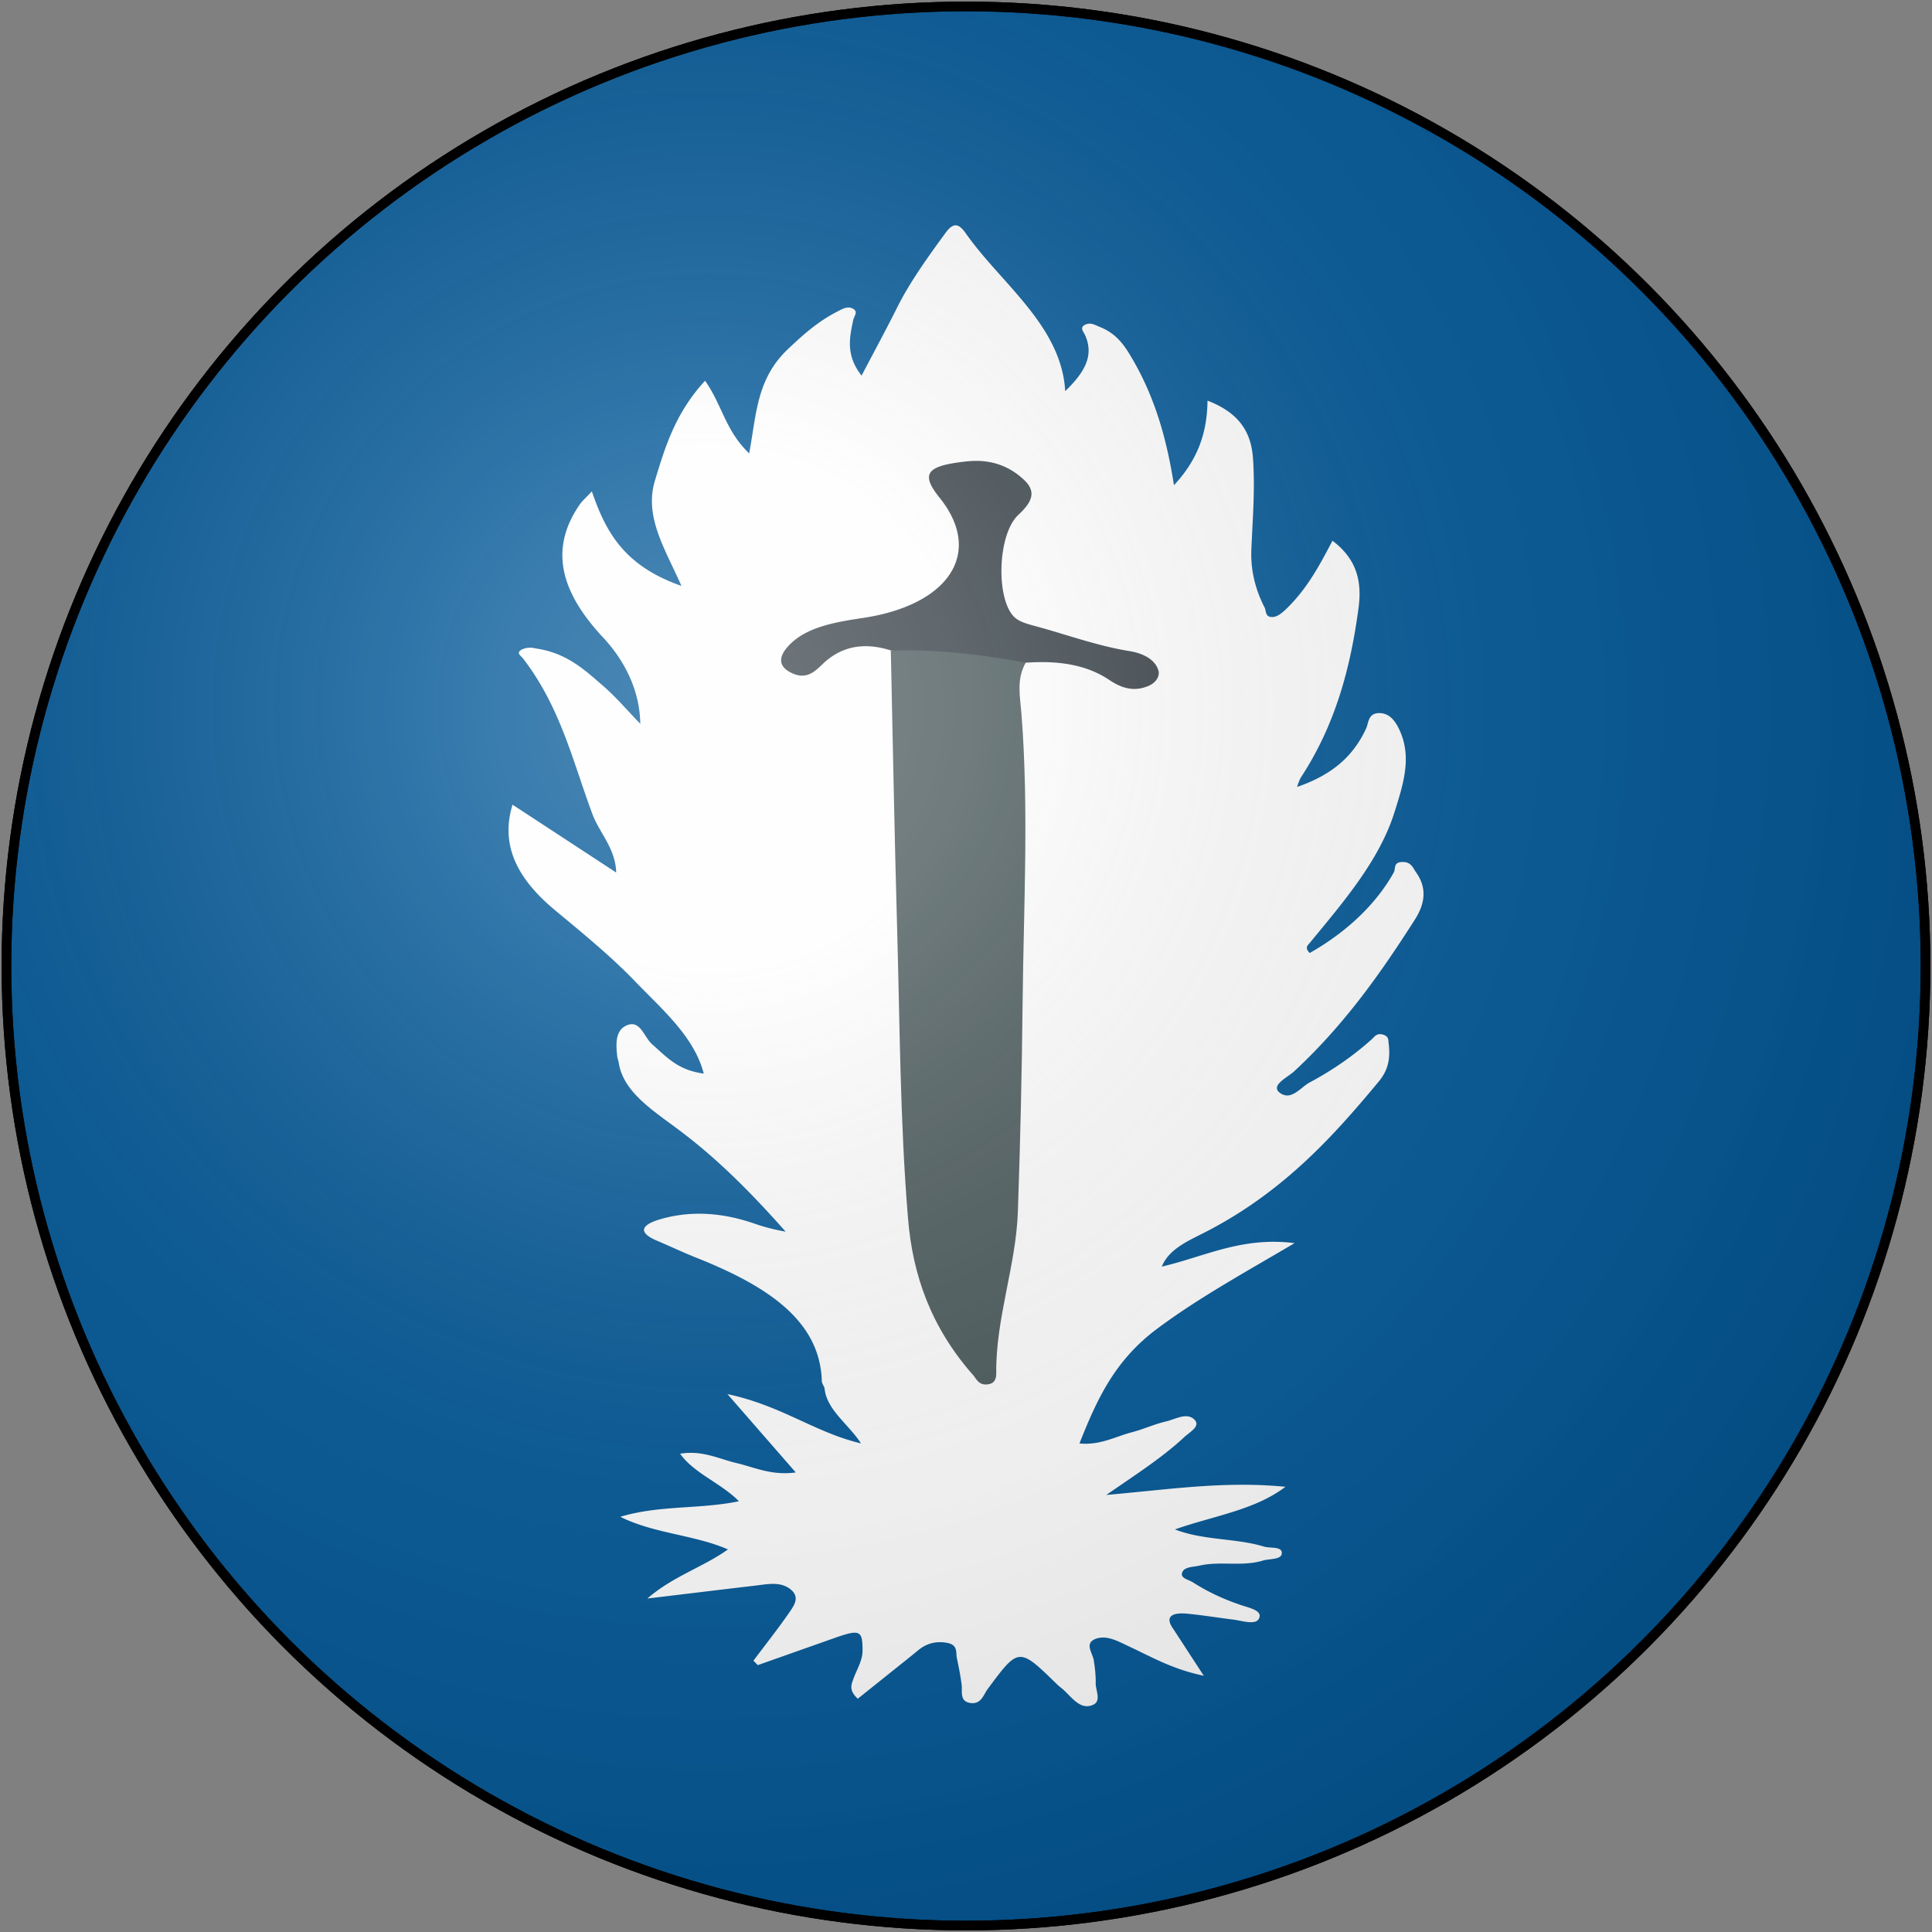 <?xml version="1.0" encoding="UTF-8" standalone="no"?>
<svg
   width="600"
   height="600"
   version="1.1"
   id="svg72"
   sodipodi:docname="House Dayne GoT.svg"
   inkscape:version="1.2.1 (9c6d41e410, 2022-07-14)"
   xmlns:inkscape="http://www.inkscape.org/namespaces/inkscape"
   xmlns:sodipodi="http://sodipodi.sourceforge.net/DTD/sodipodi-0.dtd"
   xmlns:xlink="http://www.w3.org/1999/xlink"
   xmlns="http://www.w3.org/2000/svg"
   xmlns:svg="http://www.w3.org/2000/svg"
   xmlns:rdf="http://www.w3.org/1999/02/22-rdf-syntax-ns#"
   xmlns:cc="http://creativecommons.org/ns#"
   xmlns:dc="http://purl.org/dc/elements/1.1/">
  <rect width="100%" height="100%" fill="#808080" stroke="none"/>
  <title
     id="title3717">House Dayne</title>
  <sodipodi:namedview
     id="namedview74"
     pagecolor="#ffffff"
     bordercolor="#000000"
     borderopacity="0.25"
     inkscape:showpageshadow="2"
     inkscape:pageopacity="0.0"
     inkscape:pagecheckerboard="0"
     inkscape:deskcolor="#d1d1d1"
     showgrid="false"
     inkscape:zoom="0.6975"
     inkscape:cx="28.673835"
     inkscape:cy="344.08602"
     inkscape:window-width="1920"
     inkscape:window-height="1017"
     inkscape:window-x="-8"
     inkscape:window-y="-8"
     inkscape:window-maximized="1"
     inkscape:current-layer="svg72" />
  <defs
     id="defs54">
    <radialGradient
       id="rg"
       gradientUnits="userSpaceOnUse"
       cx="220"
       cy="220"
       r="405">
      <stop
         style="stop-color:#fff;stop-opacity:.3"
         offset="0"
         id="stop2" />
      <stop
         style="stop-color:#fff;stop-opacity:.2"
         offset=".2"
         id="stop4" />
      <stop
         style="stop-color:#666;stop-opacity:.1"
         offset=".6"
         id="stop6" />
      <stop
         style="stop-color:#000;stop-opacity:.13"
         offset="1"
         id="stop8" />
    </radialGradient>
    <circle
       id="shield"
       cx="300"
       cy="300"
       r="298" />
    <g
       id="sun"
       transform="translate(300,300)scale(0.9)translate(-300,-300)"
       style="stroke-width:1;stroke-linecap:round;stroke-linejoin:round;">
      <g
         id="wavy-rays"
         transform="rotate(22.5,300,300)">
        <g
           id="wavy-ray">
          <path
             style="fill:#cc0000;stroke:none;"
             d="m 295.717,70.376 c -2.385,5.976 -6.793,17.205 -9.212,29.482 -2.482,13.198 -2.695,27.571 -1.276,43.823 v 2e-5 c 0.916,13.141 2.361,26.692 0.28,36.949 -1.524,9.641 -6.37,19.491 -11.656,30.465 -6.488,12.089 -13.442,26.835 -16.405,47.216 -1.104,16.246 1.289,30.237 5.178,41.689 h 37.369 l 18.025,-120.05 -18.021,-59.975 -2.713,-29.987 2.713,-29.987 c 0,0 -1.6,3.65 -4.283,10.376 z"
             id="path12" />
          <path
             style="fill:#aa0000;stroke:none;"
             d="m 337.366,300 c -1.986,-5.856 -4.364,-11.092 -6.866,-15.539 -1e-5,-4e-5 -0.032,-0.074 -0.032,-0.074 h 5e-5 v 0 c -3.605,-8.373 -8.77,-17.398 -8.831,-22.699 -1.566,-6.816 1.574,-17.211 4.509,-32.784 3.534,-14.922 5.368,-31.997 3.056,-49.535 -2.903,-17.451 -9.211,-31.546 -14.432,-43.051 l -1e-5,-1e-5 c -6.103,-13.834 -10.297,-24.638 -12.384,-36.177 -1.99,-10.568 -2.156,-22.658 -2.245,-28.944 -0.102,-7.189 -0.142,-11.198 -0.142,-11.198 -2.575,13.333 -5.316,26.667 -5.554,40 -0.238,13.333 2.231,26.667 5.554,40 3.323,13.333 6.971,26.667 7.356,40 0.385,13.333 -2.815,26.667 -7.356,40 -4.541,13.333 -9.755,26.667 -10.457,40 -0.702,13.333 3.664,26.667 10.457,40"
             id="path14" />
        </g>
        <use
           xlink:href="#wavy-ray"
           transform="rotate(45,300,300)"
           id="use17" />
        <use
           xlink:href="#wavy-ray"
           transform="rotate(90,300,300)"
           id="use19" />
        <use
           xlink:href="#wavy-ray"
           transform="rotate(135,300,300)"
           id="use21" />
        <use
           xlink:href="#wavy-ray"
           transform="rotate(180,300,300)"
           id="use23" />
        <use
           xlink:href="#wavy-ray"
           transform="rotate(225,300,300)"
           id="use25" />
        <use
           xlink:href="#wavy-ray"
           transform="rotate(270,300,300)"
           id="use27" />
        <use
           xlink:href="#wavy-ray"
           transform="rotate(315,300,300)"
           id="use29" />
      </g>
      <g
         id="straight-rays">
        <g
           id="straight-ray">
          <path
             style="fill:#cc0000;stroke:none;"
             d="m 300,60 -30.615,166.09 30.615,73.91 15,-73.91 z"
             id="path32" />
          <path
             style="fill:#aa0000;stroke:none;"
             d="m 300,300 v -240 l 30.615,166.09 z"
             id="path34" />
        </g>
        <use
           xlink:href="#straight-ray"
           transform="rotate(45,300,300)"
           id="use37" />
        <use
           xlink:href="#straight-ray"
           transform="rotate(90,300,300)"
           id="use39" />
        <use
           xlink:href="#straight-ray"
           transform="rotate(135,300,300)"
           id="use41" />
        <use
           xlink:href="#straight-ray"
           transform="rotate(180,300,300)"
           id="use43" />
        <use
           xlink:href="#straight-ray"
           transform="rotate(225,300,300)"
           id="use45" />
        <use
           xlink:href="#straight-ray"
           transform="rotate(270,300,300)"
           id="use47" />
        <use
           xlink:href="#straight-ray"
           transform="rotate(315,300,300)"
           id="use49" />
      </g>
      <circle
         id="disk"
         style="fill:#cc0000;stroke:#aa0000;"
         cx="300"
         cy="300"
         r="80" />
    </g>
    <radialGradient
       id="rg-7"
       gradientUnits="userSpaceOnUse"
       cx="220"
       cy="220"
       r="405">
      <stop
         style="stop-color:#fff;stop-opacity:.3"
         offset="0"
         id="stop2-7" />
      <stop
         style="stop-color:#fff;stop-opacity:.2"
         offset=".2"
         id="stop4-3" />
      <stop
         style="stop-color:#666;stop-opacity:.1"
         offset=".6"
         id="stop6-1" />
      <stop
         style="stop-color:#000;stop-opacity:.13"
         offset="1"
         id="stop8-9" />
    </radialGradient>
    <radialGradient
       id="radialGradient878"
       gradientUnits="userSpaceOnUse"
       cx="220"
       cy="220"
       r="405">
      <stop
         style="stop-color:#fff;stop-opacity:.3"
         offset="0"
         id="stop870" />
      <stop
         style="stop-color:#fff;stop-opacity:.2"
         offset=".2"
         id="stop872" />
      <stop
         style="stop-color:#666;stop-opacity:.1"
         offset=".6"
         id="stop874" />
      <stop
         style="stop-color:#000;stop-opacity:.13"
         offset="1"
         id="stop876" />
    </radialGradient>
  </defs>
  <use
     id="circle"
     xlink:href="#shield"
     style="opacity:1;fill:#035897;fill-opacity:1;stroke:#000000;stroke-width:3" />
  <g
     id="Layer_4"
     data-name="Layer 4"
     transform="matrix(1.473,0,0,1.041,-55.365,50.281)">
    <path
       class="cls-2"
       d="m 636.56,535.19 c -7.11,-4.38 -15.52,-4.67 -22.69,-9.73 8.32,-3.54 16.87,-2.21 25,-4.64 -3.7,-5.37 -9.5,-8.33 -12.39,-14.18 4.75,-1.1 8.24,1.6 11.94,2.81 3.7,1.21 7.27,3.77 12.44,2.78 l -14.4,-23.37 c 11.46,3.43 18.44,11.47 28.15,14.7 -2.53,-5.59 -7.17,-9.92 -7.66,-16.22 -0.06,-0.8 -0.58,-1.58 -0.6,-2.37 -0.36,-18.36 -11.93,-28.62 -26.45,-36.8 -2.84,-1.6 -5.55,-3.42 -8.34,-5.1 -4.43,-2.68 -2.82,-4.92 0.74,-6.38 6.63,-2.73 13.19,-1.87 19.56,1.16 a 31.77,31.77 0 0 0 6.87,2.54 c -6.7,-10.67 -13.73,-21 -22.34,-30.16 -5.54,-5.92 -11.93,-11.42 -12.86,-20.31 -0.06,-0.61 -0.26,-1.21 -0.31,-1.82 -0.27,-3.49 -0.54,-8.14 2.37,-9.43 2.56,-1.13 3.33,3.75 5,5.85 2.91,3.55 5.32,7.71 10.87,8.72 -2,-11 -8.74,-19.09 -14.52,-27.58 -5.05,-7.43 -10.95,-14.24 -16.79,-21.11 -7.21,-8.48 -11.84,-18.48 -9,-31.53 L 613,333.26 c -0.12,-7.15 -3.59,-12 -5,-17.39 -4.15,-15.73 -6.74,-32 -14.67,-46.53 -0.43,-0.78 -1.52,-1.59 -0.24,-2.6 a 3.13,3.13 0 0 1 2.87,-0.35 c 6.61,1.33 10.35,6.38 14.21,11.1 2.82,3.44 5.11,7.32 7.91,11.4 a 47.79,47.79 0 0 0 -8.18,-26.27 c -8,-12.35 -11.47,-25.27 -4.49,-39.34 0.44,-0.88 1.09,-1.66 2.46,-3.72 2.89,11.88 6.69,22.18 18.89,28.19 -3.37,-10.84 -7.9,-20.57 -5.6,-31.34 2.16,-10.12 4.3,-20.22 10.58,-29.86 3.61,7.23 4.27,14.88 9.3,21.67 1.53,-11.37 1.48,-22.16 8.18,-31.12 3.08,-4.11 6.19,-8.14 10.39,-11.18 1,-0.7 2.14,-1.78 3.31,-0.87 1.17,0.91 0.24,2.17 0.06,3.36 -0.78,5.24 -1.63,10.54 1.76,16.61 2.7,-7.29 5.18,-13.76 7.49,-20.3 2.73,-7.72 6.45,-15 10.18,-22.22 1.5,-2.92 2.65,-3.26 4.26,0 7.45,15.06 20.21,27.58 21,47.15 4.5,-6.13 6,-11 4.17,-16.79 -0.27,-0.86 -1.36,-2.37 0.3,-3.18 1.06,-0.51 1.9,0.29 2.8,0.8 3.45,1.94 5.08,5.28 6.51,8.65 5.13,12.08 7.63,24.82 9.15,38.59 5.13,-7.8 7,-15.85 7.07,-25.23 7.44,4 9.25,10.6 9.59,17.22 0.47,9.2 -0.09,18.46 -0.36,27.7 a 46.21,46.21 0 0 0 2.81,16.79 c 0.38,1.1 0.09,2.91 1.66,2.83 1,0 2,-1.23 2.72,-2.16 4.57,-6.14 7.18,-13.24 9.93,-20.59 5.55,5.91 6.18,13.06 5.46,20.42 -1.67,17.3 -4.75,34.3 -12.17,50.3 a 19.94,19.94 0 0 0 -0.75,2.72 c 7.95,-3.84 12.11,-9.89 14.58,-17.53 0.52,-1.62 0.37,-4.81 3.13,-4.47 2,0.25 3.09,2.74 3.73,4.58 2.9,8.32 0.93,16.61 -0.86,24.76 -3.15,14.38 -10.7,26.82 -18,39.34 -0.38,0.65 -1,1.32 0.08,2.87 a 58.48,58.48 0 0 0 17.71,-24 c 0.48,-1.21 -0.19,-3.22 2,-3.15 1.73,0.06 2.09,1.85 2.7,3.06 2.37,4.72 1.91,9.38 -0.25,14.15 -7.15,15.84 -14.84,31.34 -25.45,45.25 -1.41,1.85 -5.22,4.26 -2.89,6.51 2.33,2.25 4.25,-1.71 6.1,-3.15 A 71.64,71.64 0 0 0 772.3,383 c 0.61,-0.8 1.06,-1.9 2.33,-1.4 1.27,0.5 1.14,1.55 1.23,2.6 0.35,3.94 0.09,7.67 -2,11.26 -10.06,17.2 -20.78,33.81 -37.42,45.63 -3.36,2.39 -7,4.81 -8.41,9.73 9,-2.93 16.82,-9 28,-7 -10.53,8.79 -20.46,16.5 -29.1,25.67 -9.06,9.61 -12.72,21.54 -16.26,34.09 4.41,0.6 7.56,-2.06 11.06,-3.34 2.48,-0.91 4.74,-2.43 7.24,-3.24 1.9,-0.62 4.29,-2.76 5.91,-0.58 1.45,2 -0.93,3.71 -2.12,5.28 -4.45,5.89 -9.89,10.87 -16.43,17.24 13.13,-1.6 24.85,-4.22 37.77,-2.43 -6.47,7 -15.23,8.67 -23.3,12.72 6.09,3.33 12.9,2.58 18.75,5.11 1.38,0.6 3.93,-0.16 3.78,2.09 -0.12,1.88 -2.57,1.48 -4,2.1 -4.35,1.87 -9,0.07 -13.35,1.5 -1.28,0.42 -3.12,0.3 -3.62,1.95 -0.56,1.85 1.34,2.17 2.3,3.1 a 41.55,41.55 0 0 0 9.64,6.51 c 1.88,1 5.11,1.67 4.22,4.24 -0.71,2.05 -3.57,0.62 -5.48,0.29 -3.22,-0.57 -6.41,-1.31 -9.65,-1.75 -3.24,-0.44 -4.65,0.88 -3.1,4.2 2.08,4.48 4.14,9 6.6,14.31 -6.64,-1.94 -11,-5.62 -15.7,-8.7 -2.2,-1.44 -4.83,-3.66 -7.22,-2.24 -2.39,1.42 -0.33,4.43 -0.24,6.74 a 56.12,56.12 0 0 1 0.38,6.11 c -0.17,2.49 1.66,6.27 -1.31,7.1 -2.32,0.65 -4,-3 -5.65,-5 -0.39,-0.48 -0.82,-0.92 -1.18,-1.42 -8.09,-11.17 -8.08,-11.16 -14.66,1.4 -0.9,1.73 -1.36,4.7 -3.74,4.11 -2.2,-0.55 -1.56,-3.41 -1.74,-5.43 -0.23,-2.64 -0.61,-5.28 -1,-7.9 -0.27,-1.72 0.31,-4 -2.13,-4.6 -2.44,-0.6 -4.38,0.32 -6,2.19 -2.13,2.5 -4.33,4.93 -6.5,7.4 l -6.27,7.1 c -1.94,-2.57 -1.35,-4.2 -0.9,-6 0.7,-2.75 1.9,-5.35 1.91,-8.31 0,-6.14 -0.5,-6.52 -6.09,-3.72 q -8,4 -16,8 l -0.91,-1.33 c 2.45,-4.62 5,-9.18 7.31,-13.88 1.12,-2.3 2.66,-4.93 0.53,-7.38 -2.13,-2.45 -4.89,-1.56 -7.5,-1.12 -7.09,1.17 -14.18,2.4 -22.7,3.84 5.32,-6.6 11.91,-9.47 16.98,-14.65 z"
       transform="translate(-445.5,-121.26)"
       id="path53431"
       style="fill:#fefefe" />
    <path
       class="cls-3"
       d="m 699.34,270.67 c -2,4.95 -1.18,10.09 -0.9,15.15 1.59,28.69 0.46,57.37 0.25,86.06 q -0.23,31.28 -1,62.54 c -0.4,16.21 -4.71,32 -4.56,48.27 0,1.42 -0.24,3.14 -2,3.29 -1.76,0.15 -2.17,-1.66 -2.89,-2.81 -8.87,-14.23 -12.71,-29.8 -13.7,-46.5 -1.72,-29.26 -1.73,-58.54 -2.33,-87.82 -0.55,-27.27 -0.88,-54.55 -1.31,-81.83 10.1,-3.28 19.51,-1.77 28.44,3.65 z"
       transform="translate(-445.5,-121.26)"
       id="path53433"
       style="fill:#4c5b5d" />
    <path
       class="cls-4"
       d="m 699.34,270.67 c -9.31,-2.46 -18.72,-4.08 -28.4,-3.65 -6,-2.71 -10.7,-1 -14.43,4.07 -1.65,2.24 -3.39,4.68 -6.41,2.71 -3.26,-2.12 -2.67,-5.24 -0.82,-8.09 3.68,-5.7 9.9,-7.16 15.8,-8.41 18.17,-3.88 25.38,-19.52 16.13,-35.81 -4.1,-7.22 -2.87,-9.58 5.66,-10.88 5.24,-0.8 9.11,1.51 12.12,5.51 2.87,3.81 1.39,7 -1.21,10.45 -4.34,5.77 -4.72,24.36 -1.08,30.12 1.08,1.71 2.8,2.32 4.52,3 6.66,2.51 13,5.9 20,7.51 3.18,0.73 5.61,2.78 6.16,6.12 a 4.54,4.54 0 0 1 -2.63,4.52 c -3,1.57 -5.58,0.06 -7.75,-2 -5,-4.77 -11.1,-5.84 -17.66,-5.17 z"
       transform="translate(-445.5,-121.26)"
       id="path53435"
       style="fill:#374148" />
  </g>
  <use
     id="shine"
     xlink:href="#shield"
     style="fill:url(#rg-7);stroke:#000000;stroke-width:3" />
</svg>
